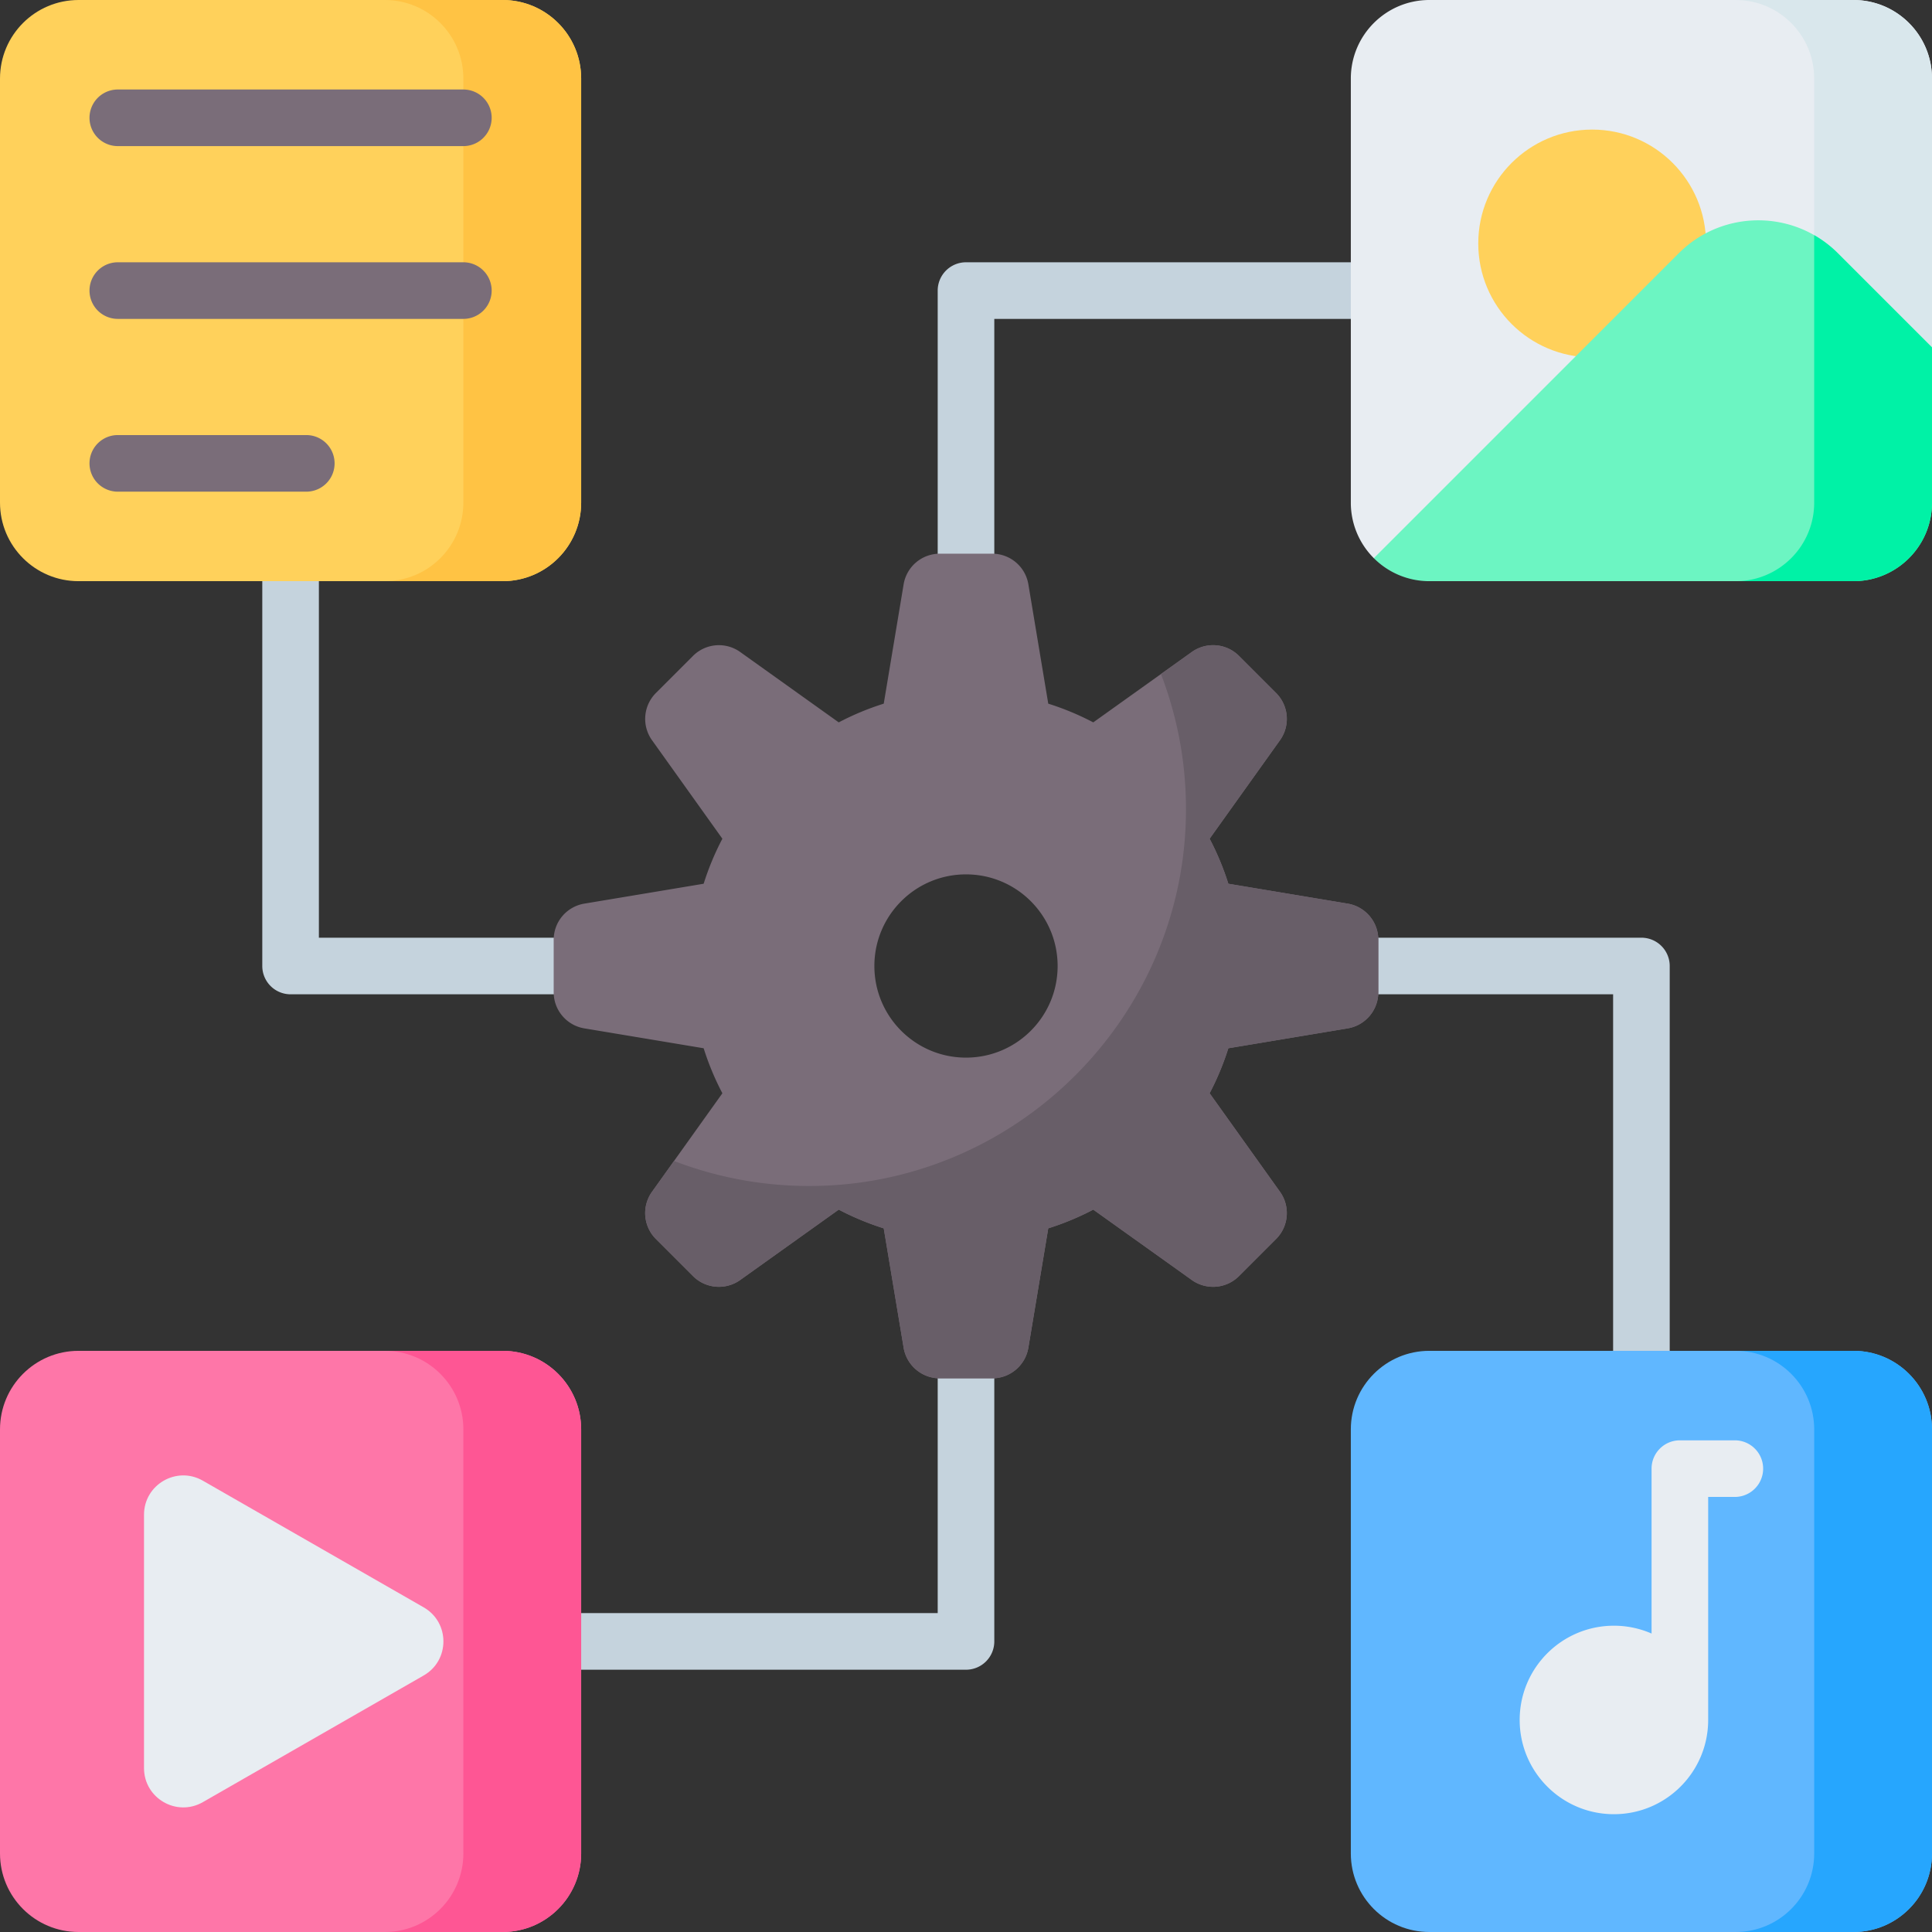 <svg xmlns="http://www.w3.org/2000/svg" version="1.1" xmlns:xlink="http://www.w3.org/1999/xlink" width="512" height="512" x="0" y="0" viewBox="0 0 512 512" style="enable-background:new 0 0 512 512" xml:space="preserve"><rect x="0" y="0" width="512" height="512" fill="#333333" stroke="none"/><g><path fill="#C5D3DD" d="M434.992 375.786a7.5 7.5 0 0 1-7.5-7.5V263.5h-72.525a7.5 7.5 0 0 1 0-15h80.025a7.5 7.5 0 0 1 7.5 7.5v112.286a7.5 7.5 0 0 1-7.5 7.5zM256 164.534a7.5 7.5 0 0 1-7.5-7.5V77.008a7.5 7.5 0 0 1 7.5-7.5h112.286a7.5 7.5 0 0 1 0 15H263.5v72.525a7.5 7.5 0 0 1-7.5 7.501zM157.034 263.5H77.008a7.5 7.5 0 0 1-7.5-7.5V143.714a7.5 7.5 0 0 1 15 0V248.5h72.525a7.5 7.5 0 0 1 .001 15zM256 442.492H143.714a7.5 7.5 0 0 1 0-15H248.5v-72.525a7.5 7.5 0 0 1 15 0v80.025a7.5 7.5 0 0 1-7.5 7.5z" opacity="1" data-original="#c5d3dd"></path><path fill="#7A6D79" d="M365.268 262.948v-13.896c0-4.748-3.433-8.8-8.116-9.581l-31.628-5.271a72.333 72.333 0 0 0-4.961-11.927l18.65-26.11a9.711 9.711 0 0 0-1.036-12.513l-9.826-9.826a9.714 9.714 0 0 0-12.513-1.036l-26.11 18.65a72.343 72.343 0 0 0-11.928-4.961l-5.271-31.629a9.714 9.714 0 0 0-9.581-8.116h-13.896a9.714 9.714 0 0 0-9.581 8.116l-5.271 31.629a72.246 72.246 0 0 0-11.927 4.961l-26.11-18.65a9.711 9.711 0 0 0-12.513 1.036l-9.826 9.826a9.714 9.714 0 0 0-1.036 12.513l18.65 26.11a72.369 72.369 0 0 0-4.961 11.927l-31.629 5.271a9.714 9.714 0 0 0-8.116 9.581v13.896c0 4.748 3.433 8.8 8.116 9.581l31.629 5.271a72.246 72.246 0 0 0 4.961 11.927l-18.65 26.11a9.711 9.711 0 0 0 1.036 12.513l9.826 9.826a9.714 9.714 0 0 0 12.513 1.036l26.11-18.65a72.369 72.369 0 0 0 11.927 4.961l5.271 31.629a9.714 9.714 0 0 0 9.581 8.116h13.896c4.748 0 8.8-3.433 9.581-8.116l5.271-31.629a72.293 72.293 0 0 0 11.928-4.961l26.11 18.65a9.711 9.711 0 0 0 12.513-1.036l9.826-9.826a9.714 9.714 0 0 0 1.036-12.513l-18.65-26.11a72.369 72.369 0 0 0 4.961-11.927l31.628-5.271a9.713 9.713 0 0 0 8.116-9.581zM280.282 256c0 13.41-10.871 24.282-24.282 24.282-13.41 0-24.282-10.871-24.282-24.282 0-13.41 10.871-24.282 24.282-24.282 13.41 0 24.282 10.872 24.282 24.282z" opacity="1" data-original="#7a6d79"></path><path fill="#685E68" d="m357.152 239.471-31.628-5.271a72.333 72.333 0 0 0-4.961-11.927l18.65-26.11a9.711 9.711 0 0 0-1.036-12.513l-9.827-9.826a9.714 9.714 0 0 0-12.513-1.036l-8.173 5.838c4.853 12.633 7.243 26.486 6.5 40.992-2.604 50.832-43.708 91.939-94.54 94.547-14.509.744-28.365-1.646-41-6.499l-5.838 8.173a9.711 9.711 0 0 0 1.036 12.513l9.826 9.826a9.714 9.714 0 0 0 12.513 1.036l26.11-18.65a72.369 72.369 0 0 0 11.927 4.961l5.271 31.629a9.714 9.714 0 0 0 9.581 8.116h13.896c4.748 0 8.8-3.433 9.581-8.116l5.271-31.629a72.293 72.293 0 0 0 11.928-4.961l26.11 18.65a9.711 9.711 0 0 0 12.513-1.036l9.826-9.826a9.714 9.714 0 0 0 1.036-12.513l-18.65-26.11a72.369 72.369 0 0 0 4.961-11.927l31.628-5.271a9.714 9.714 0 0 0 8.116-9.581v-13.896a9.71 9.71 0 0 0-8.114-9.583z" opacity="1" data-original="#685e68"></path><path fill="#FFD15B" d="M133.203 154.016H20.813C9.318 154.016 0 144.698 0 133.203V20.813C0 9.318 9.318 0 20.813 0h112.39c11.495 0 20.813 9.318 20.813 20.813v112.39c0 11.495-9.318 20.813-20.813 20.813z" opacity="1" data-original="#ffd15b"></path><path fill="#FFC344" d="M133.203 0h-31.22c11.495 0 20.813 9.318 20.813 20.813v112.39c0 11.495-9.318 20.813-20.813 20.813h31.22c11.495 0 20.813-9.318 20.813-20.813V20.813C154.016 9.318 144.698 0 133.203 0z" opacity="1" data-original="#ffc344"></path><path fill="#FE76A8" d="M133.203 512H20.813C9.318 512 0 502.682 0 491.187v-112.39c0-11.495 9.318-20.813 20.813-20.813h112.39c11.495 0 20.813 9.318 20.813 20.813v112.39c0 11.495-9.318 20.813-20.813 20.813z" opacity="1" data-original="#fe76a8"></path><path fill="#FE5694" d="M133.203 357.984h-31.22c11.495 0 20.813 9.318 20.813 20.813v112.39c0 11.495-9.318 20.813-20.813 20.813h31.22c11.495 0 20.813-9.318 20.813-20.813v-112.39c0-11.495-9.318-20.813-20.813-20.813z" opacity="1" data-original="#fe5694"></path><path fill="#60B7FF" d="M491.187 512h-112.39c-11.495 0-20.813-9.318-20.813-20.813v-112.39c0-11.495 9.318-20.813 20.813-20.813h112.39c11.495 0 20.813 9.318 20.813 20.813v112.39c0 11.495-9.318 20.813-20.813 20.813z" opacity="1" data-original="#60b7ff"></path><path fill="#26A6FE" d="M491.187 357.984h-31.22c11.495 0 20.813 9.318 20.813 20.813v112.39c0 11.495-9.318 20.813-20.813 20.813h31.22c11.495 0 20.813-9.318 20.813-20.813v-112.39c0-11.495-9.318-20.813-20.813-20.813z" opacity="1" data-original="#26a6fe"></path><path fill="#E8EDF2" d="M512 92.061V20.813C512 9.318 502.682 0 491.187 0h-112.39c-11.495 0-20.813 9.318-20.813 20.813v112.39a20.75 20.75 0 0 0 6.096 14.717l95.888-19.969z" opacity="1" data-original="#e8edf2"></path><path fill="#D9E7EC" d="M480.781 20.813v92.782L512 92.061V20.813C512 9.318 502.682 0 491.187 0h-31.22c11.495 0 20.814 9.318 20.814 20.813z" opacity="1" data-original="#d9e7ec"></path><circle cx="421.934" cy="64.52" r="30.179" fill="#FFD15B" opacity="1" data-original="#ffd15b"></circle><path fill="#6CF5C2" d="M444.876 67.124 364.08 147.92a20.75 20.75 0 0 0 14.717 6.096h112.39c11.495 0 20.813-9.318 20.813-20.813V92.061l-24.937-24.937c-11.65-11.649-30.538-11.649-42.187 0z" opacity="1" data-original="#6cf5c2"></path><path fill="#00F2A6" d="M480.78 62.323v70.88c0 11.495-9.318 20.813-20.813 20.813h31.22c11.495 0 20.813-9.318 20.813-20.813V92.061l-24.937-24.937a29.853 29.853 0 0 0-6.283-4.801z" opacity="1" data-original="#00f2a6"></path><path fill="#E8EDF2" d="M38.165 468.562v-67.141c0-7.998 8.646-13.006 15.584-9.027l58.533 33.571c6.972 3.999 6.972 14.056 0 18.054L53.749 477.59c-6.938 3.979-15.584-1.03-15.584-9.028z" opacity="1" data-original="#e8edf2"></path><path fill="#7A6D79" d="M122.797 38.72H31.22a7.5 7.5 0 0 1 0-15h91.577a7.5 7.5 0 0 1 0 15zM81.171 130.297H31.22a7.5 7.5 0 0 1 0-15h49.951a7.5 7.5 0 0 1 0 15zM122.797 84.508H31.22a7.5 7.5 0 0 1 0-15h91.577a7.5 7.5 0 0 1 0 15z" opacity="1" data-original="#7a6d79"></path><path fill="#E8EDF2" d="M459.752 381.703h-14.569a7.5 7.5 0 0 0-7.5 7.5v43.704a24.888 24.888 0 0 0-9.976-2.078c-13.794 0-24.976 11.182-24.976 24.976s11.182 24.976 24.976 24.976 24.976-11.182 24.976-24.976v-59.102h7.069a7.5 7.5 0 0 0 0-15z" opacity="1" data-original="#e8edf2"></path></g></svg>